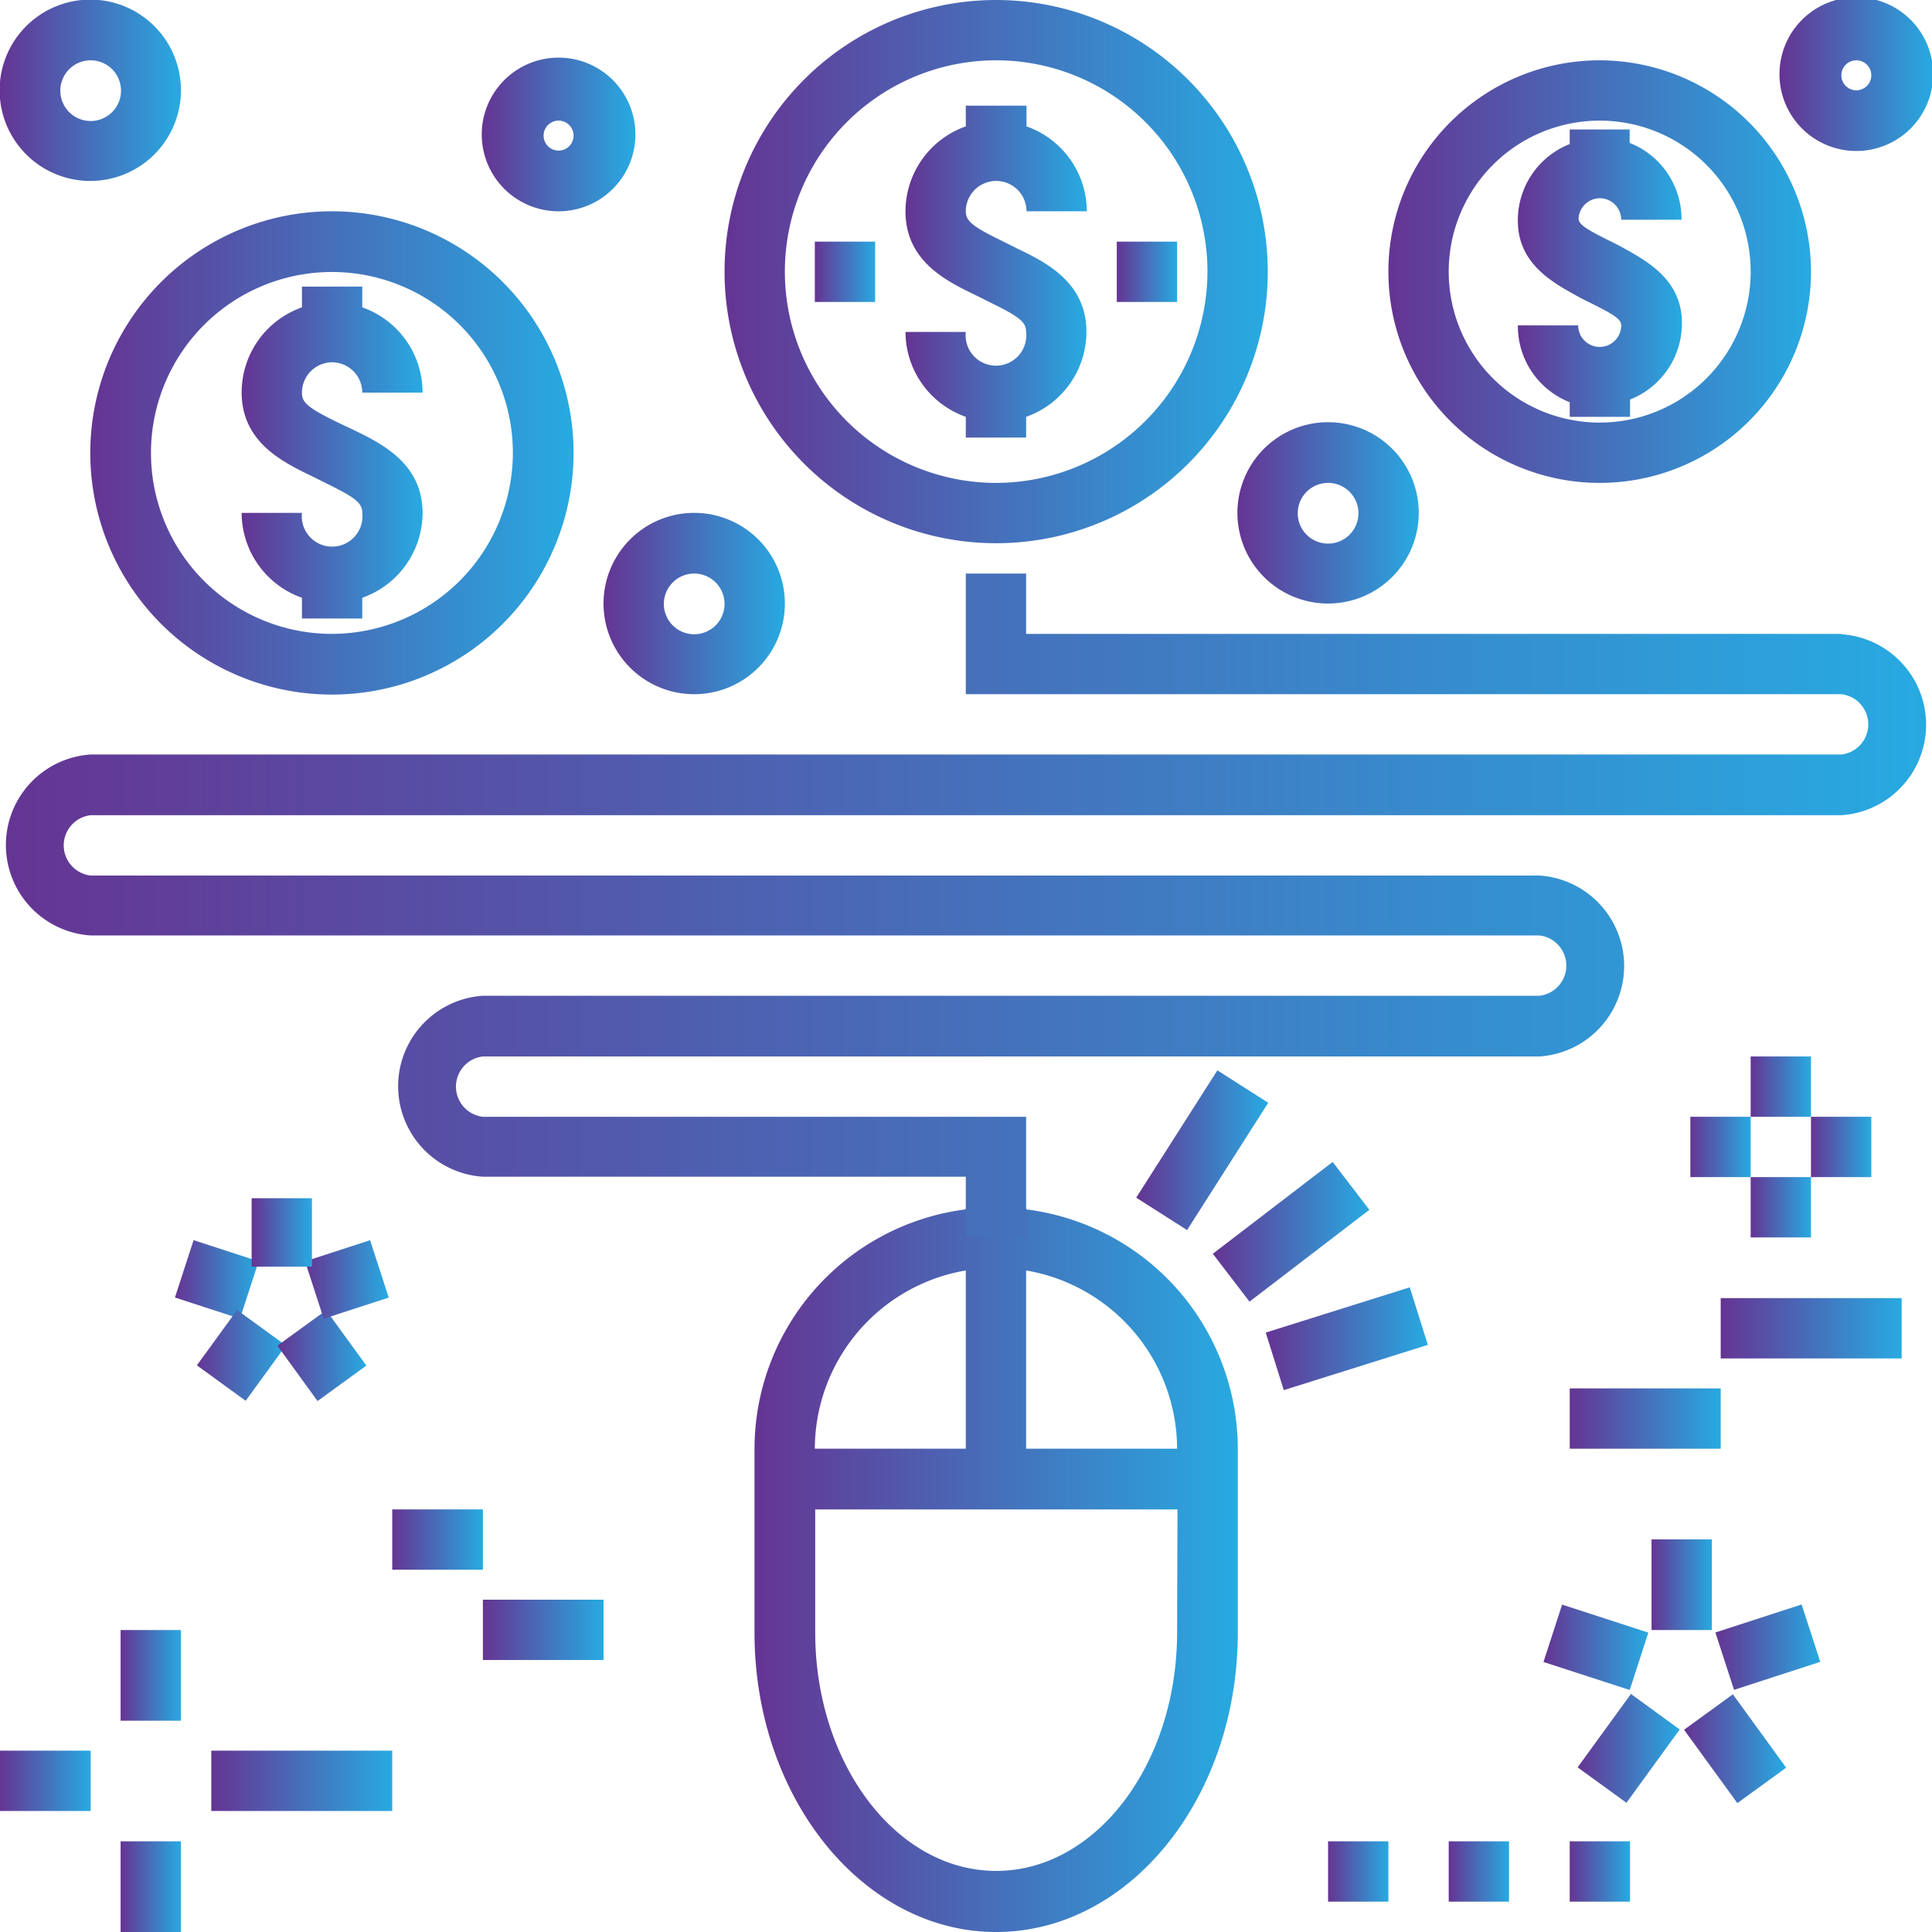 <svg xmlns="http://www.w3.org/2000/svg" xmlns:xlink="http://www.w3.org/1999/xlink" viewBox="0 0 50.29 50.29"><defs><style>.cls-1{fill:url(#linear-gradient);}.cls-2{fill:url(#linear-gradient-2);}.cls-3{fill:url(#linear-gradient-3);}.cls-4{fill:url(#linear-gradient-4);}.cls-5{fill:url(#linear-gradient-5);}.cls-6{fill:url(#linear-gradient-6);}.cls-7{fill:url(#linear-gradient-7);}.cls-8{fill:url(#linear-gradient-8);}.cls-9{fill:url(#linear-gradient-9);}.cls-10{fill:url(#linear-gradient-10);}.cls-11{fill:url(#linear-gradient-11);}.cls-12{fill:url(#linear-gradient-12);}.cls-13{fill:url(#linear-gradient-13);}.cls-14{fill:url(#linear-gradient-14);}.cls-15{fill:url(#linear-gradient-15);}.cls-16{fill:url(#linear-gradient-16);}.cls-17{fill:url(#linear-gradient-17);}.cls-18{fill:url(#linear-gradient-18);}.cls-19{fill:url(#linear-gradient-19);}.cls-20{fill:url(#linear-gradient-20);}.cls-21{fill:url(#linear-gradient-21);}.cls-22{fill:url(#linear-gradient-22);}.cls-23{fill:url(#linear-gradient-23);}.cls-24{fill:url(#linear-gradient-24);}.cls-25{fill:url(#linear-gradient-25);}.cls-26{fill:url(#linear-gradient-26);}.cls-27{fill:url(#linear-gradient-27);}.cls-28{fill:url(#linear-gradient-28);}.cls-29{fill:url(#linear-gradient-29);}.cls-30{fill:url(#linear-gradient-30);}.cls-31{fill:url(#linear-gradient-31);}.cls-32{fill:url(#linear-gradient-32);}.cls-33{fill:url(#linear-gradient-33);}.cls-34{fill:url(#linear-gradient-34);}.cls-35{fill:url(#linear-gradient-35);}.cls-36{fill:url(#linear-gradient-36);}.cls-37{fill:url(#linear-gradient-37);}.cls-38{fill:url(#linear-gradient-38);}.cls-39{fill:url(#linear-gradient-39);}.cls-40{fill:url(#linear-gradient-40);}.cls-41{fill:url(#linear-gradient-41);}.cls-42{fill:url(#linear-gradient-42);}.cls-43{fill:url(#linear-gradient-43);}</style><linearGradient id="linear-gradient" x1="23.57" y1="7.07" x2="28.29" y2="7.07" gradientUnits="userSpaceOnUse"><stop offset="0" stop-color="#653493"/><stop offset="1" stop-color="#27aae1"/></linearGradient><linearGradient id="linear-gradient-2" x1="18.86" y1="7.07" x2="33" y2="7.07" xlink:href="#linear-gradient"/><linearGradient id="linear-gradient-3" x1="29.07" y1="7.07" x2="30.64" y2="7.07" xlink:href="#linear-gradient"/><linearGradient id="linear-gradient-4" x1="21.21" y1="7.07" x2="22.79" y2="7.07" xlink:href="#linear-gradient"/><linearGradient id="linear-gradient-5" x1="6.29" y1="11.79" x2="11" y2="11.79" xlink:href="#linear-gradient"/><linearGradient id="linear-gradient-6" x1="2.36" y1="11.79" x2="14.93" y2="11.79" xlink:href="#linear-gradient"/><linearGradient id="linear-gradient-7" x1="39.51" y1="7.07" x2="43.78" y2="7.07" xlink:href="#linear-gradient"/><linearGradient id="linear-gradient-8" x1="36.14" y1="7.07" x2="47.14" y2="7.07" xlink:href="#linear-gradient"/><linearGradient id="linear-gradient-9" x1="12.57" y1="3.54" x2="16.5" y2="3.54" xlink:href="#linear-gradient"/><linearGradient id="linear-gradient-10" x1="46.36" y1="1.96" x2="50.29" y2="1.96" xlink:href="#linear-gradient"/><linearGradient id="linear-gradient-11" x1="15.71" y1="15.71" x2="20.43" y2="15.71" xlink:href="#linear-gradient"/><linearGradient id="linear-gradient-12" x1="0" y1="2.36" x2="4.71" y2="2.36" xlink:href="#linear-gradient"/><linearGradient id="linear-gradient-13" x1="32.21" y1="13.36" x2="36.93" y2="13.36" xlink:href="#linear-gradient"/><linearGradient id="linear-gradient-14" x1="40.17" y1="42.88" x2="42.9" y2="42.88" gradientTransform="translate(69.49 -9.87) rotate(72.01)" xlink:href="#linear-gradient"/><linearGradient id="linear-gradient-15" x1="41.07" y1="45.51" x2="43.72" y2="45.51" gradientTransform="translate(54.29 -15.54) rotate(54)" xlink:href="#linear-gradient"/><linearGradient id="linear-gradient-16" x1="43.84" y1="45.51" x2="46.49" y2="45.51" gradientTransform="translate(35.38 -17.86) rotate(36)" xlink:href="#linear-gradient"/><linearGradient id="linear-gradient-17" x1="44.66" y1="42.88" x2="47.39" y2="42.88" gradientTransform="translate(15.51 -12.12) rotate(18)" xlink:href="#linear-gradient"/><linearGradient id="linear-gradient-18" x1="42.99" y1="41.25" x2="44.57" y2="41.25" xlink:href="#linear-gradient"/><linearGradient id="linear-gradient-19" x1="4.56" y1="33.3" x2="6.73" y2="33.3" gradientTransform="translate(35.57 17.63) rotate(71.98)" xlink:href="#linear-gradient"/><linearGradient id="linear-gradient-20" x1="5.13" y1="35.29" x2="7.45" y2="35.29" gradientTransform="translate(31.14 9.46) rotate(54)" xlink:href="#linear-gradient"/><linearGradient id="linear-gradient-21" x1="7.22" y1="35.29" x2="9.54" y2="35.29" gradientTransform="translate(22.34 1.81) rotate(36)" xlink:href="#linear-gradient"/><linearGradient id="linear-gradient-22" x1="7.94" y1="33.3" x2="10.11" y2="33.3" gradientTransform="translate(10.73 -1.16) rotate(18)" xlink:href="#linear-gradient"/><linearGradient id="linear-gradient-23" x1="6.55" y1="32.07" x2="8.12" y2="32.07" xlink:href="#linear-gradient"/><linearGradient id="linear-gradient-24" x1="0" y1="46.36" x2="2.36" y2="46.36" xlink:href="#linear-gradient"/><linearGradient id="linear-gradient-25" x1="5.5" y1="46.36" x2="10.21" y2="46.36" xlink:href="#linear-gradient"/><linearGradient id="linear-gradient-26" x1="3.14" y1="43.61" x2="4.71" y2="43.61" xlink:href="#linear-gradient"/><linearGradient id="linear-gradient-27" x1="3.14" y1="49.11" x2="4.71" y2="49.11" xlink:href="#linear-gradient"/><linearGradient id="linear-gradient-28" x1="44" y1="29.86" x2="45.57" y2="29.86" xlink:href="#linear-gradient"/><linearGradient id="linear-gradient-29" x1="47.14" y1="29.86" x2="48.71" y2="29.86" xlink:href="#linear-gradient"/><linearGradient id="linear-gradient-30" x1="45.57" y1="28.29" x2="47.14" y2="28.29" xlink:href="#linear-gradient"/><linearGradient id="linear-gradient-31" x1="45.57" y1="31.43" x2="47.14" y2="31.43" xlink:href="#linear-gradient"/><linearGradient id="linear-gradient-32" x1="34.57" y1="48.71" x2="36.14" y2="48.71" xlink:href="#linear-gradient"/><linearGradient id="linear-gradient-33" x1="37.71" y1="48.71" x2="39.29" y2="48.71" xlink:href="#linear-gradient"/><linearGradient id="linear-gradient-34" x1="40.86" y1="48.71" x2="42.43" y2="48.71" xlink:href="#linear-gradient"/><linearGradient id="linear-gradient-35" x1="40.86" y1="36.93" x2="44.79" y2="36.93" xlink:href="#linear-gradient"/><linearGradient id="linear-gradient-36" x1="44.79" y1="34.57" x2="49.5" y2="34.57" xlink:href="#linear-gradient"/><linearGradient id="linear-gradient-37" x1="10.21" y1="40.07" x2="12.57" y2="40.07" xlink:href="#linear-gradient"/><linearGradient id="linear-gradient-38" x1="12.57" y1="42.43" x2="15.71" y2="42.43" xlink:href="#linear-gradient"/><linearGradient id="linear-gradient-39" x1="19.64" y1="40.86" x2="32.21" y2="40.86" xlink:href="#linear-gradient"/><linearGradient id="linear-gradient-40" x1="0" y1="23.57" x2="50.29" y2="23.57" xlink:href="#linear-gradient"/><linearGradient id="linear-gradient-41" x1="32.95" y1="34.85" x2="37.16" y2="34.85" gradientTransform="translate(12.06 -8.91) rotate(17.44)" xlink:href="#linear-gradient"/><linearGradient id="linear-gradient-42" x1="31.57" y1="32.06" x2="35.64" y2="32.06" gradientTransform="translate(26.43 -13.83) rotate(37.46)" xlink:href="#linear-gradient"/><linearGradient id="linear-gradient-43" x1="29.58" y1="29.94" x2="33.01" y2="29.94" gradientTransform="translate(39.72 -12.54) rotate(57.48)" xlink:href="#linear-gradient"/></defs><title>ecommerce</title><g id="Layer_2" data-name="Layer 2"><g id="Layer_1-2" data-name="Layer 1"><path class="cls-1" d="M25.93,4.71a.79.79,0,0,1,.79.79h1.57a2.35,2.35,0,0,0-1.57-2.21V2.75H25.14v.54A2.35,2.35,0,0,0,23.57,5.5c0,1.29,1.05,1.81,1.82,2.18l.38.19c.78.38.94.52.94.77a.79.79,0,1,1-1.57,0H23.57a2.35,2.35,0,0,0,1.57,2.21v.54h1.57v-.54a2.35,2.35,0,0,0,1.57-2.21c0-1.29-1.05-1.81-1.82-2.18l-.38-.19c-.78-.38-.94-.52-.94-.77A.79.79,0,0,1,25.93,4.71Z"/><path class="cls-2" d="M25.93,0A7.07,7.07,0,1,0,33,7.07,7.08,7.08,0,0,0,25.93,0Zm0,12.57a5.5,5.5,0,1,1,5.5-5.5A5.51,5.51,0,0,1,25.93,12.57Z"/><rect class="cls-3" x="29.07" y="6.29" width="1.57" height="1.57"/><rect class="cls-4" x="21.21" y="6.29" width="1.57" height="1.57"/><path class="cls-5" d="M8.64,9.43a.79.79,0,0,1,.79.79H11A2.35,2.35,0,0,0,9.43,8V7.46H7.86V8a2.35,2.35,0,0,0-1.57,2.21c0,1.29,1.05,1.81,1.82,2.18l.38.19c.78.38.94.52.94.77a.79.79,0,1,1-1.57,0H6.29a2.35,2.35,0,0,0,1.57,2.21v.54H9.43v-.54A2.35,2.35,0,0,0,11,13.36c0-1.29-1.05-1.81-1.82-2.18L8.8,11c-.78-.38-.94-.52-.94-.77A.79.79,0,0,1,8.64,9.43Z"/><path class="cls-6" d="M8.64,5.5a6.29,6.29,0,1,0,6.29,6.29A6.29,6.29,0,0,0,8.64,5.5Zm0,11a4.71,4.71,0,1,1,4.71-4.71A4.72,4.72,0,0,1,8.64,16.5Z"/><path class="cls-7" d="M41.64,5.16a.56.56,0,0,1,.56.56h1.57a2.13,2.13,0,0,0-1.35-2V3.37H40.86v.38a2.13,2.13,0,0,0-1.35,2c0,1.17,1,1.65,1.62,2l.32.16c.6.3.75.41.75.56a.56.56,0,1,1-1.12,0H39.51a2.13,2.13,0,0,0,1.35,2v.38h1.57V10.4a2.13,2.13,0,0,0,1.35-2c0-1.17-1-1.65-1.62-2l-.32-.16c-.6-.3-.75-.41-.75-.56A.56.56,0,0,1,41.64,5.16Z"/><path class="cls-8" d="M41.64,1.57a5.5,5.5,0,1,0,5.5,5.5A5.51,5.51,0,0,0,41.64,1.57Zm0,9.43a3.93,3.93,0,1,1,3.93-3.93A3.93,3.93,0,0,1,41.64,11Z"/><path class="cls-9" d="M14.54,5.5a2,2,0,1,1,2-2A2,2,0,0,1,14.54,5.5Zm0-2.36a.39.39,0,1,0,.39.39A.39.39,0,0,0,14.54,3.14Z"/><path class="cls-10" d="M48.32,3.93a2,2,0,1,1,2-2A2,2,0,0,1,48.32,3.93Zm0-2.36a.39.39,0,1,0,.39.39A.39.39,0,0,0,48.32,1.57Z"/><path class="cls-11" d="M18.07,18.07a2.36,2.36,0,1,1,2.36-2.36A2.36,2.36,0,0,1,18.07,18.07Zm0-3.14a.79.79,0,1,0,.79.79A.79.79,0,0,0,18.07,14.93Z"/><path class="cls-12" d="M2.36,4.71A2.36,2.36,0,1,1,4.71,2.36,2.36,2.36,0,0,1,2.36,4.71Zm0-3.14a.79.79,0,1,0,.79.79A.79.79,0,0,0,2.36,1.57Z"/><path class="cls-13" d="M34.57,15.71a2.36,2.36,0,1,1,2.36-2.36A2.36,2.36,0,0,1,34.57,15.71Zm0-3.14a.79.79,0,1,0,.79.79A.79.79,0,0,0,34.57,12.57Z"/><rect class="cls-14" x="40.75" y="41.7" width="1.57" height="2.36" transform="translate(-12.07 69.14) rotate(-72.01)"/><rect class="cls-15" x="41.22" y="44.73" width="2.36" height="1.57" transform="translate(-19.35 53.06) rotate(-54)"/><rect class="cls-16" x="44.38" y="44.34" width="1.57" height="2.36" transform="translate(-18.13 35.24) rotate(-36)"/><rect class="cls-17" x="44.84" y="42.09" width="2.36" height="1.57" transform="translate(-11 16.32) rotate(-18)"/><rect class="cls-18" x="42.99" y="40.07" width="1.57" height="2.36"/><rect class="cls-19" x="4.86" y="32.41" width="1.57" height="1.78" transform="translate(-27.77 28.37) rotate(-71.98)"/><rect class="cls-20" x="5.4" y="34.5" width="1.78" height="1.57" transform="translate(-25.96 19.63) rotate(-54)"/><rect class="cls-21" x="7.59" y="34.4" width="1.57" height="1.78" transform="translate(-19.14 11.66) rotate(-36)"/><rect class="cls-22" x="8.14" y="32.52" width="1.78" height="1.57" transform="translate(-9.85 4.42) rotate(-18)"/><rect class="cls-23" x="6.55" y="31.19" width="1.57" height="1.78"/><rect class="cls-24" y="45.57" width="2.36" height="1.57"/><rect class="cls-25" x="5.5" y="45.57" width="4.71" height="1.57"/><rect class="cls-26" x="3.14" y="42.43" width="1.57" height="2.36"/><rect class="cls-27" x="3.14" y="47.93" width="1.57" height="2.36"/><rect class="cls-28" x="44" y="29.07" width="1.57" height="1.57"/><rect class="cls-29" x="47.14" y="29.07" width="1.57" height="1.57"/><rect class="cls-30" x="45.57" y="27.5" width="1.57" height="1.57"/><rect class="cls-31" x="45.57" y="30.64" width="1.57" height="1.57"/><rect class="cls-32" x="34.57" y="47.93" width="1.57" height="1.57"/><rect class="cls-33" x="37.71" y="47.93" width="1.57" height="1.57"/><rect class="cls-34" x="40.86" y="47.93" width="1.57" height="1.57"/><rect class="cls-35" x="40.86" y="36.14" width="3.93" height="1.57"/><rect class="cls-36" x="44.79" y="33.79" width="4.71" height="1.57"/><rect class="cls-37" x="10.21" y="39.29" width="2.36" height="1.57"/><rect class="cls-38" x="12.57" y="41.64" width="3.14" height="1.57"/><path class="cls-39" d="M26.71,31.48v-.05H25.14v.05a6.29,6.29,0,0,0-5.5,6.23V42.5c0,4.29,2.82,7.79,6.29,7.79s6.29-3.49,6.29-7.79V37.71A6.29,6.29,0,0,0,26.71,31.48Zm3.93,6.23H26.71V33.07A4.72,4.72,0,0,1,30.64,37.71Zm-5.5-4.65v4.65H21.21A4.72,4.72,0,0,1,25.14,33.07Zm5.5,9.43c0,3.43-2.11,6.21-4.71,6.21s-4.71-2.79-4.71-6.21V39.29h9.43Z"/><path class="cls-40" d="M47.93,16.5H26.71V14.93H25.14v3.14H47.93a.79.79,0,0,1,0,1.57H2.36a2.36,2.36,0,0,0,0,4.71H40.07a.79.79,0,0,1,0,1.57H12.57a2.36,2.36,0,0,0,0,4.71H25.14v1.57h1.57V29.07H12.57a.79.79,0,0,1,0-1.57h27.5a2.36,2.36,0,0,0,0-4.71H2.36a.79.79,0,0,1,0-1.57H47.93a2.36,2.36,0,0,0,0-4.71Z"/><rect class="cls-41" x="33.09" y="34.06" width="3.93" height="1.57" transform="translate(-8.83 12.11) rotate(-17.44)"/><rect class="cls-42" x="31.64" y="31.28" width="3.93" height="1.57" transform="translate(-12.57 27.05) rotate(-37.46)"/><rect class="cls-43" x="29.33" y="29.16" width="3.93" height="1.57" transform="translate(-10.78 40.23) rotate(-57.48)"/></g></g></svg>